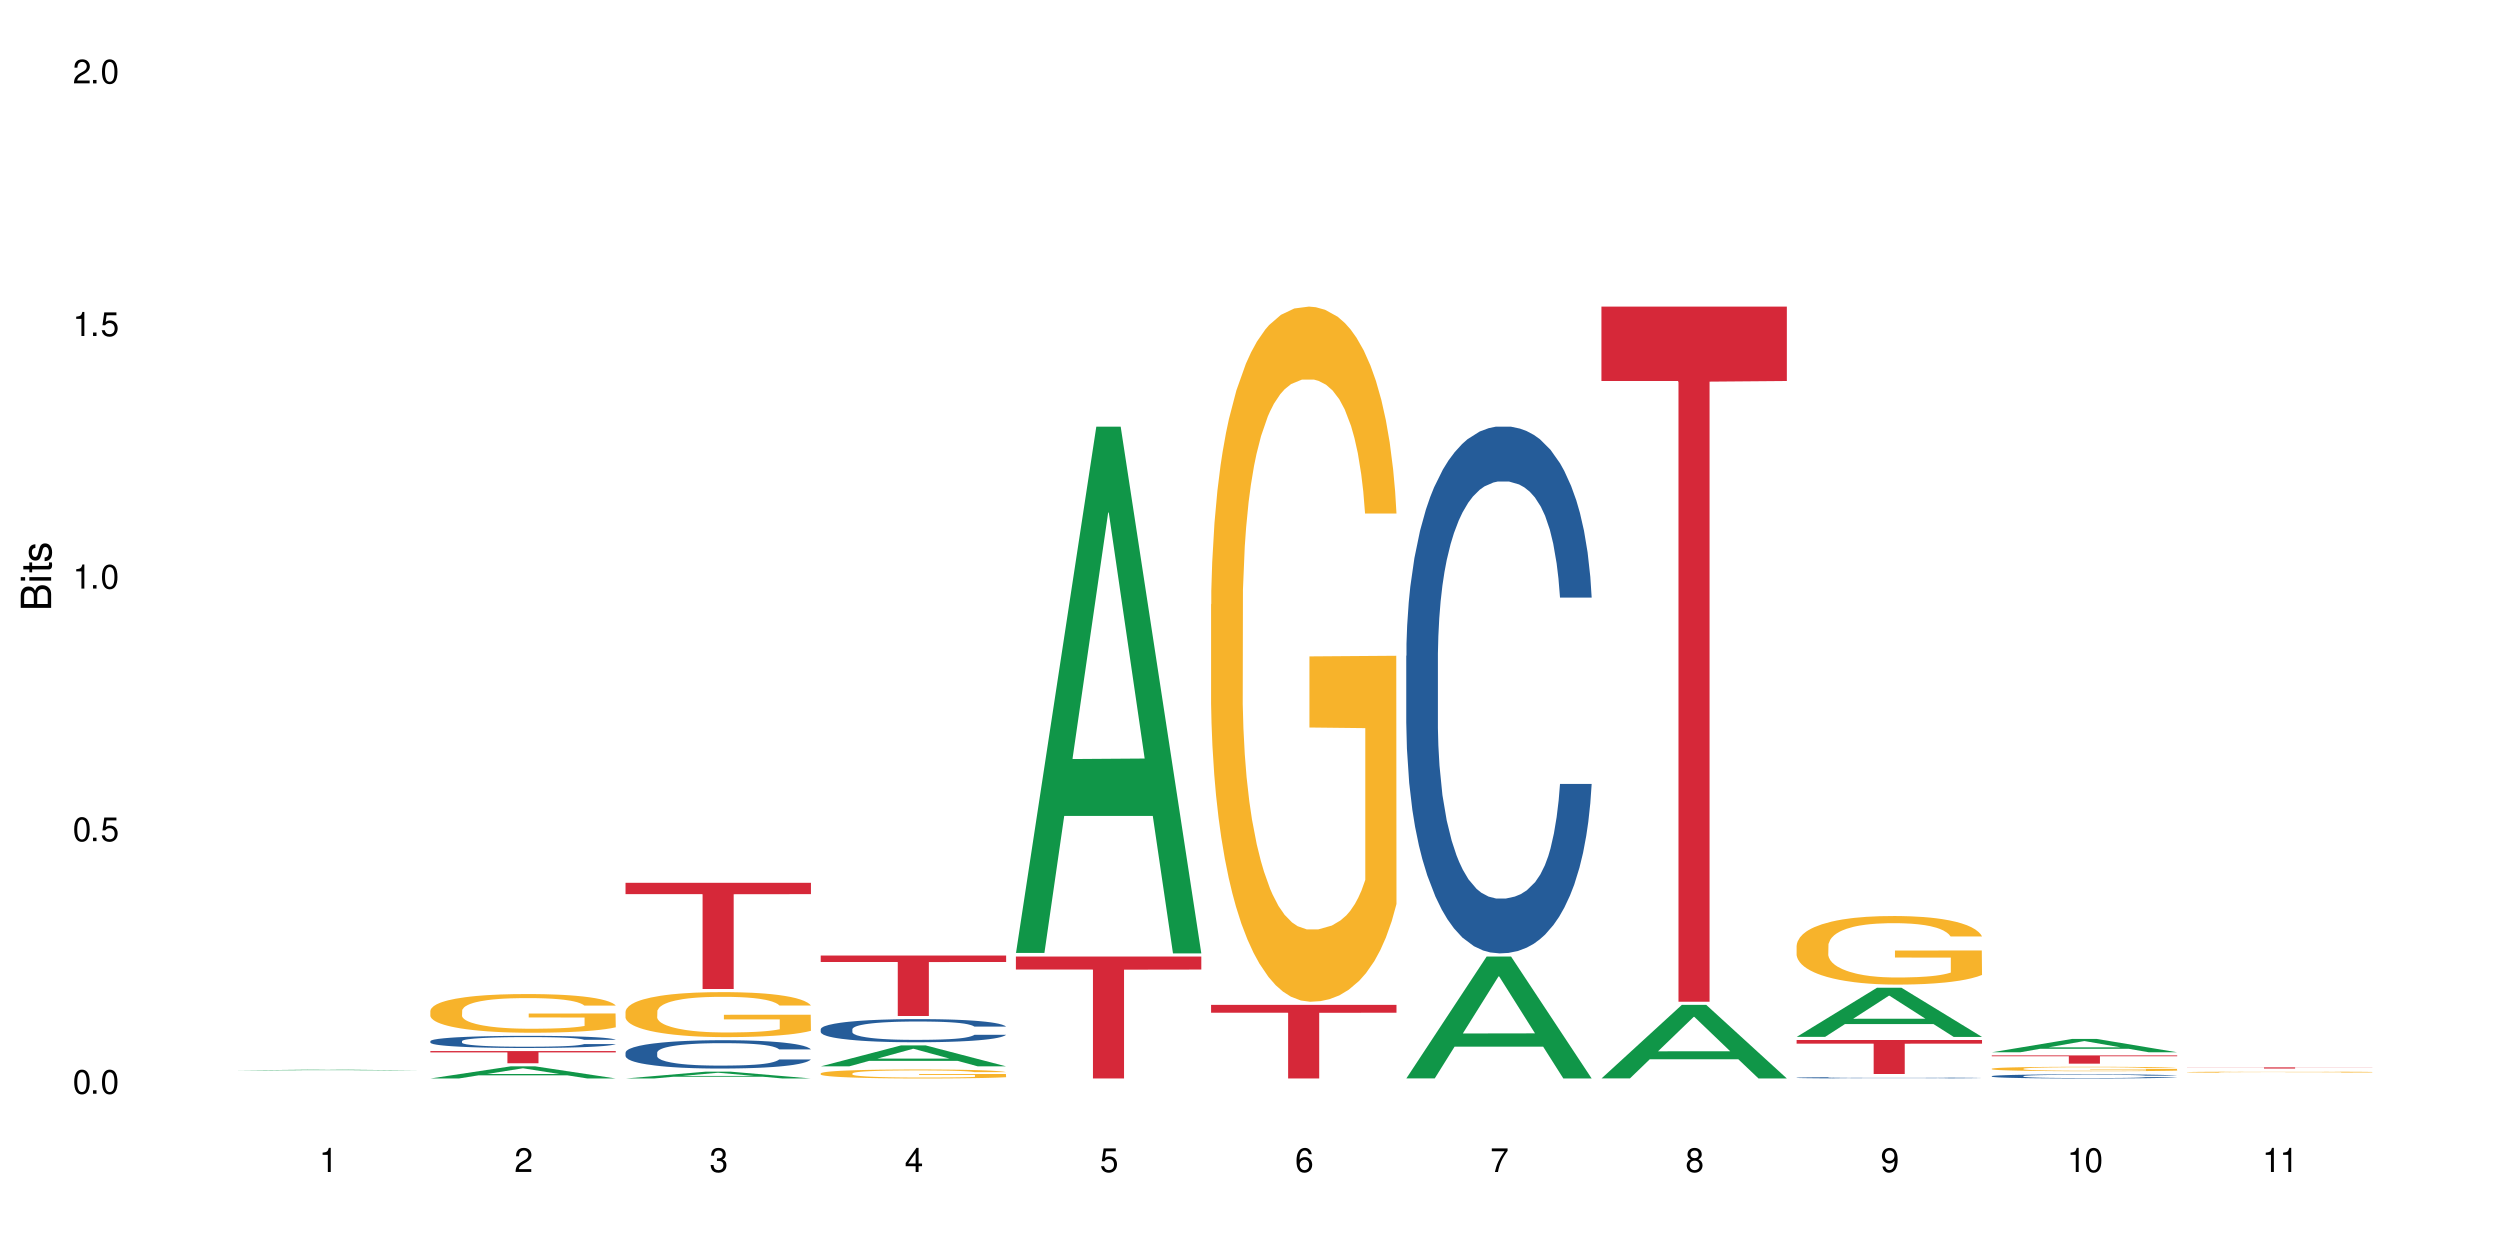 <?xml version="1.0" encoding="UTF-8"?>
<svg xmlns="http://www.w3.org/2000/svg" xmlns:xlink="http://www.w3.org/1999/xlink" width="720" height="360" viewBox="0 0 720 360">
<defs>
<g>
<g id="glyph-0-0">
</g>
<g id="glyph-0-1">
<path d="M 2.641 -6.938 C 2 -6.938 1.422 -6.656 1.078 -6.172 C 0.641 -5.562 0.406 -4.641 0.406 -3.359 C 0.406 -1.016 1.188 0.219 2.641 0.219 C 4.078 0.219 4.859 -1.016 4.859 -3.297 C 4.859 -4.641 4.656 -5.547 4.203 -6.172 C 3.844 -6.656 3.281 -6.938 2.641 -6.938 Z M 2.641 -6.188 C 3.547 -6.188 4 -5.25 4 -3.375 C 4 -1.406 3.562 -0.484 2.625 -0.484 C 1.734 -0.484 1.281 -1.438 1.281 -3.344 C 1.281 -5.25 1.734 -6.188 2.641 -6.188 Z M 2.641 -6.188 "/>
</g>
<g id="glyph-0-2">
<path d="M 1.828 -1 L 0.828 -1 L 0.828 0 L 1.828 0 Z M 1.828 -1 "/>
</g>
<g id="glyph-0-3">
<path d="M 4.562 -6.797 L 1.062 -6.797 L 0.547 -3.094 L 1.328 -3.094 C 1.719 -3.562 2.047 -3.734 2.578 -3.734 C 3.484 -3.734 4.062 -3.109 4.062 -2.094 C 4.062 -1.125 3.484 -0.531 2.578 -0.531 C 1.828 -0.531 1.375 -0.906 1.188 -1.672 L 0.328 -1.672 C 0.453 -1.109 0.547 -0.844 0.75 -0.594 C 1.125 -0.078 1.828 0.219 2.594 0.219 C 3.969 0.219 4.922 -0.781 4.922 -2.219 C 4.922 -3.562 4.031 -4.484 2.719 -4.484 C 2.25 -4.484 1.859 -4.359 1.469 -4.062 L 1.734 -5.969 L 4.562 -5.969 Z M 4.562 -6.797 "/>
</g>
<g id="glyph-0-4">
<path d="M 2.484 -4.938 L 2.484 0 L 3.328 0 L 3.328 -6.938 L 2.766 -6.938 C 2.469 -5.875 2.281 -5.734 0.984 -5.562 L 0.984 -4.938 Z M 2.484 -4.938 "/>
</g>
<g id="glyph-0-5">
<path d="M 4.859 -0.828 L 1.281 -0.828 C 1.359 -1.406 1.672 -1.781 2.5 -2.281 L 3.469 -2.828 C 4.406 -3.344 4.906 -4.062 4.906 -4.906 C 4.906 -5.484 4.672 -6.031 4.266 -6.406 C 3.859 -6.766 3.375 -6.938 2.719 -6.938 C 1.859 -6.938 1.219 -6.625 0.844 -6.031 C 0.609 -5.672 0.5 -5.234 0.484 -4.531 L 1.328 -4.531 C 1.359 -5.016 1.406 -5.281 1.531 -5.516 C 1.75 -5.938 2.188 -6.203 2.703 -6.203 C 3.469 -6.203 4.031 -5.641 4.031 -4.891 C 4.031 -4.344 3.719 -3.859 3.125 -3.516 L 2.234 -3 C 0.812 -2.172 0.406 -1.531 0.328 -0.016 L 4.859 -0.016 Z M 4.859 -0.828 "/>
</g>
<g id="glyph-0-6">
<path d="M 2.125 -3.188 L 2.578 -3.188 C 3.5 -3.188 3.984 -2.766 3.984 -1.922 C 3.984 -1.062 3.469 -0.531 2.594 -0.531 C 1.656 -0.531 1.203 -1 1.156 -2.016 L 0.312 -2.016 C 0.344 -1.453 0.438 -1.094 0.609 -0.781 C 0.953 -0.109 1.625 0.219 2.547 0.219 C 3.953 0.219 4.859 -0.625 4.859 -1.938 C 4.859 -2.828 4.516 -3.297 3.703 -3.594 C 4.344 -3.844 4.656 -4.328 4.656 -5.031 C 4.656 -6.219 3.875 -6.938 2.578 -6.938 C 1.203 -6.938 0.484 -6.172 0.453 -4.703 L 1.297 -4.703 C 1.312 -5.125 1.344 -5.359 1.453 -5.578 C 1.641 -5.969 2.062 -6.203 2.594 -6.203 C 3.344 -6.203 3.797 -5.75 3.797 -5 C 3.797 -4.516 3.609 -4.219 3.25 -4.047 C 3.016 -3.953 2.703 -3.922 2.125 -3.906 Z M 2.125 -3.188 "/>
</g>
<g id="glyph-0-7">
<path d="M 3.141 -1.672 L 3.141 0 L 3.984 0 L 3.984 -1.672 L 4.984 -1.672 L 4.984 -2.438 L 3.984 -2.438 L 3.984 -6.938 L 3.359 -6.938 L 0.266 -2.578 L 0.266 -1.672 Z M 3.141 -2.438 L 1 -2.438 L 3.141 -5.5 Z M 3.141 -2.438 "/>
</g>
<g id="glyph-0-8">
<path d="M 4.781 -5.125 C 4.609 -6.266 3.891 -6.938 2.844 -6.938 C 2.094 -6.938 1.422 -6.578 1.031 -5.953 C 0.594 -5.266 0.406 -4.422 0.406 -3.172 C 0.406 -2 0.578 -1.25 0.984 -0.641 C 1.359 -0.078 1.953 0.219 2.703 0.219 C 3.984 0.219 4.922 -0.75 4.922 -2.094 C 4.922 -3.375 4.062 -4.281 2.844 -4.281 C 2.172 -4.281 1.641 -4.031 1.281 -3.516 C 1.281 -5.234 1.828 -6.188 2.797 -6.188 C 3.391 -6.188 3.797 -5.797 3.938 -5.125 Z M 2.734 -3.531 C 3.547 -3.531 4.062 -2.953 4.062 -2.031 C 4.062 -1.156 3.484 -0.531 2.703 -0.531 C 1.922 -0.531 1.328 -1.188 1.328 -2.078 C 1.328 -2.938 1.906 -3.531 2.734 -3.531 Z M 2.734 -3.531 "/>
</g>
<g id="glyph-0-9">
<path d="M 4.984 -6.797 L 0.438 -6.797 L 0.438 -5.969 L 4.109 -5.969 C 2.5 -3.656 1.828 -2.234 1.328 0 L 2.219 0 C 2.594 -2.172 3.453 -4.047 4.984 -6.094 Z M 4.984 -6.797 "/>
</g>
<g id="glyph-0-10">
<path d="M 3.75 -3.656 C 4.469 -4.094 4.688 -4.438 4.688 -5.078 C 4.688 -6.172 3.844 -6.938 2.641 -6.938 C 1.438 -6.938 0.594 -6.172 0.594 -5.094 C 0.594 -4.438 0.812 -4.094 1.516 -3.656 C 0.734 -3.266 0.359 -2.703 0.359 -1.922 C 0.359 -0.656 1.281 0.219 2.641 0.219 C 3.984 0.219 4.922 -0.656 4.922 -1.922 C 4.922 -2.703 4.531 -3.266 3.75 -3.656 Z M 2.641 -6.188 C 3.359 -6.188 3.812 -5.75 3.812 -5.062 C 3.812 -4.406 3.344 -3.984 2.641 -3.984 C 1.922 -3.984 1.453 -4.406 1.453 -5.078 C 1.453 -5.75 1.922 -6.188 2.641 -6.188 Z M 2.641 -3.266 C 3.484 -3.266 4.062 -2.719 4.062 -1.906 C 4.062 -1.078 3.484 -0.531 2.625 -0.531 C 1.797 -0.531 1.219 -1.094 1.219 -1.906 C 1.219 -2.719 1.781 -3.266 2.641 -3.266 Z M 2.641 -3.266 "/>
</g>
<g id="glyph-0-11">
<path d="M 0.516 -1.578 C 0.672 -0.453 1.406 0.219 2.438 0.219 C 3.188 0.219 3.859 -0.141 4.266 -0.766 C 4.688 -1.453 4.891 -2.297 4.891 -3.547 C 4.891 -4.719 4.703 -5.453 4.312 -6.078 C 3.938 -6.641 3.344 -6.938 2.594 -6.938 C 1.297 -6.938 0.359 -5.969 0.359 -4.625 C 0.359 -3.344 1.234 -2.453 2.453 -2.453 C 3.094 -2.453 3.578 -2.672 4.016 -3.203 C 4 -1.484 3.469 -0.531 2.5 -0.531 C 1.906 -0.531 1.484 -0.906 1.359 -1.578 Z M 2.578 -6.203 C 3.375 -6.203 3.969 -5.531 3.969 -4.641 C 3.969 -3.797 3.391 -3.188 2.547 -3.188 C 1.734 -3.188 1.234 -3.766 1.234 -4.688 C 1.234 -5.562 1.797 -6.203 2.578 -6.203 Z M 2.578 -6.203 "/>
</g>
<g id="glyph-1-0">
</g>
<g id="glyph-1-1">
<path d="M 0 -0.953 L 0 -4.891 C 0 -5.719 -0.234 -6.344 -0.734 -6.797 C -1.188 -7.234 -1.812 -7.469 -2.5 -7.469 C -3.547 -7.469 -4.188 -7 -4.625 -5.875 C -4.984 -6.688 -5.625 -7.094 -6.531 -7.094 C -7.172 -7.094 -7.734 -6.859 -8.141 -6.391 C -8.562 -5.922 -8.75 -5.344 -8.75 -4.5 L -8.75 -0.953 Z M -4.984 -2.062 L -7.766 -2.062 L -7.766 -4.219 C -7.766 -4.844 -7.688 -5.203 -7.453 -5.5 C -7.219 -5.812 -6.859 -5.969 -6.375 -5.969 C -5.891 -5.969 -5.531 -5.812 -5.297 -5.5 C -5.062 -5.203 -4.984 -4.844 -4.984 -4.219 Z M -0.984 -2.062 L -4 -2.062 L -4 -4.781 C -4 -5.766 -3.438 -6.359 -2.484 -6.359 C -1.547 -6.359 -0.984 -5.766 -0.984 -4.781 Z M -0.984 -2.062 "/>
</g>
<g id="glyph-1-2">
<path d="M -6.281 -1.797 L -6.281 -0.797 L 0 -0.797 L 0 -1.797 Z M -8.75 -1.797 L -8.75 -0.797 L -7.484 -0.797 L -7.484 -1.797 Z M -8.75 -1.797 "/>
</g>
<g id="glyph-1-3">
<path d="M -6.281 -3.047 L -6.281 -2.016 L -8.016 -2.016 L -8.016 -1.016 L -6.281 -1.016 L -6.281 -0.172 L -5.469 -0.172 L -5.469 -1.016 L -0.719 -1.016 C -0.078 -1.016 0.281 -1.453 0.281 -2.234 C 0.281 -2.5 0.25 -2.719 0.188 -3.047 L -0.641 -3.047 C -0.609 -2.906 -0.594 -2.766 -0.594 -2.562 C -0.594 -2.141 -0.719 -2.016 -1.156 -2.016 L -5.469 -2.016 L -5.469 -3.047 Z M -6.281 -3.047 "/>
</g>
<g id="glyph-1-4">
<path d="M -4.531 -5.25 C -5.766 -5.25 -6.469 -4.422 -6.469 -2.969 C -6.469 -1.516 -5.719 -0.562 -4.547 -0.562 C -3.562 -0.562 -3.094 -1.062 -2.734 -2.562 L -2.516 -3.484 C -2.344 -4.188 -2.094 -4.469 -1.641 -4.469 C -1.047 -4.469 -0.641 -3.875 -0.641 -3 C -0.641 -2.453 -0.797 -2 -1.062 -1.75 C -1.25 -1.594 -1.422 -1.531 -1.875 -1.469 L -1.875 -0.406 C -0.422 -0.453 0.281 -1.266 0.281 -2.922 C 0.281 -4.5 -0.5 -5.516 -1.719 -5.516 C -2.656 -5.516 -3.172 -4.984 -3.469 -3.734 L -3.703 -2.766 C -3.891 -1.953 -4.156 -1.609 -4.594 -1.609 C -5.188 -1.609 -5.547 -2.125 -5.547 -2.938 C -5.547 -3.75 -5.203 -4.172 -4.531 -4.203 Z M -4.531 -5.25 "/>
</g>
</g>
</defs>
<rect x="-72" y="-36" width="864" height="432" fill="rgb(100%, 100%, 100%)" fill-opacity="1"/>
<path fill-rule="nonzero" fill="rgb(6.275%, 58.824%, 28.235%)" fill-opacity="1" d="M 67.73 308.297 L 67.789 308.293 L 90.895 308.047 L 97.91 308.047 L 121.133 308.297 L 112.973 308.297 L 107.152 308.23 L 81.652 308.23 L 75.945 308.297 L 67.73 308.297 L 84.105 308.203 L 104.816 308.203 L 94.488 308.086 L 94.262 308.086 L 84.047 308.203 L 84.105 308.203 Z M 67.73 308.297 "/>
<path fill-rule="nonzero" fill="rgb(6.275%, 58.824%, 28.235%)" fill-opacity="1" d="M 123.941 310.602 L 124 310.598 L 147.105 307.105 L 154.125 307.105 L 177.344 310.605 L 169.184 310.605 L 163.367 309.691 L 137.863 309.691 L 132.156 310.602 L 123.941 310.602 L 140.316 309.312 L 161.027 309.309 L 150.699 307.676 L 150.586 307.672 L 150.473 307.684 L 140.258 309.309 L 140.316 309.312 Z M 123.941 310.602 "/>
<path fill-rule="nonzero" fill="rgb(14.51%, 36.078%, 60%)" fill-opacity="1" d="M 123.941 299.844 L 124.008 299.844 L 124.008 299.766 L 124.203 299.645 L 124.66 299.492 L 125.113 299.387 L 126.285 299.195 L 127.914 299.016 L 129.609 298.875 L 130.844 298.789 L 131.953 298.727 L 134.492 298.609 L 136.121 298.547 L 137.879 298.492 L 140.027 298.438 L 141.59 298.406 L 145.109 298.355 L 147.711 298.332 L 149.73 298.324 L 154.094 298.324 L 156.699 298.336 L 158.59 298.352 L 160.672 298.379 L 162.43 298.406 L 165.492 298.477 L 168.227 298.566 L 169.465 298.617 L 171.418 298.715 L 172.914 298.812 L 173.957 298.895 L 175.129 299.016 L 176.172 299.156 L 176.953 299.32 L 177.344 299.457 L 168.227 299.457 L 167.77 299.332 L 167.25 299.23 L 166.273 299.102 L 165.297 299.008 L 163.93 298.914 L 162.691 298.855 L 160.996 298.793 L 159.5 298.754 L 157.938 298.727 L 156.438 298.707 L 153.574 298.688 L 150.254 298.688 L 149.016 298.695 L 146.477 298.719 L 145.109 298.742 L 143.152 298.785 L 141.785 298.828 L 140.156 298.891 L 139.051 298.945 L 137.684 299.031 L 136.707 299.102 L 135.598 299.211 L 134.949 299.289 L 134.363 299.379 L 133.84 299.484 L 133.449 299.598 L 133.191 299.715 L 133.059 299.828 L 133.059 300.324 L 133.191 300.441 L 133.516 300.574 L 134.363 300.77 L 135.598 300.938 L 137.031 301.074 L 138.398 301.168 L 139.18 301.215 L 140.223 301.266 L 141.852 301.328 L 144.195 301.395 L 145.562 301.418 L 147.648 301.445 L 149.797 301.457 L 152.66 301.457 L 155.203 301.445 L 156.895 301.43 L 158.652 301.402 L 161.062 301.348 L 162.559 301.297 L 163.863 301.234 L 164.84 301.176 L 165.492 301.125 L 166.469 301.023 L 167.25 300.918 L 167.836 300.805 L 168.227 300.695 L 177.344 300.695 L 176.953 300.824 L 176.367 300.949 L 175.781 301.043 L 174.867 301.152 L 173.828 301.254 L 172.328 301.363 L 171.09 301.438 L 169.465 301.52 L 167.965 301.578 L 166.336 301.633 L 163.93 301.695 L 162.363 301.73 L 160.672 301.758 L 158.652 301.781 L 156.113 301.805 L 153.379 301.816 L 150.84 301.82 L 148.102 301.816 L 146.086 301.801 L 143.414 301.773 L 140.094 301.715 L 137.684 301.656 L 135.793 301.594 L 134.168 301.531 L 132.344 301.445 L 130 301.305 L 128.566 301.195 L 127.59 301.105 L 126.48 300.98 L 125.699 300.867 L 124.789 300.691 L 124.137 300.461 L 123.941 300.285 Z M 123.941 299.844 "/>
<path fill-rule="nonzero" fill="rgb(96.863%, 70.196%, 16.863%)" fill-opacity="1" d="M 123.941 291.059 L 124.008 291.051 L 124.008 290.844 L 124.27 290.387 L 124.918 289.758 L 125.766 289.238 L 126.676 288.832 L 127.266 288.617 L 128.242 288.312 L 129.086 288.086 L 131.234 287.629 L 133.973 287.203 L 135.469 287.02 L 137.164 286.844 L 139.57 286.652 L 140.68 286.582 L 144.066 286.418 L 147.906 286.316 L 152.141 286.285 L 154.094 286.297 L 156.766 286.336 L 160.41 286.449 L 162.496 286.551 L 164.125 286.652 L 165.816 286.785 L 167.902 286.988 L 169.855 287.23 L 171.418 287.477 L 172.98 287.781 L 174.281 288.109 L 175.391 288.465 L 176.367 288.891 L 176.953 289.246 L 177.344 289.605 L 168.293 289.605 L 167.77 289.246 L 167.184 288.973 L 166.207 288.637 L 165.23 288.395 L 164.254 288.199 L 162.43 287.934 L 160.867 287.773 L 158.914 287.629 L 157.023 287.539 L 154.875 287.477 L 153.574 287.457 L 150.121 287.457 L 146.996 287.527 L 145.172 287.609 L 143.871 287.691 L 142.047 287.844 L 140.941 287.965 L 140.289 288.047 L 138.336 288.363 L 137.031 288.648 L 136.316 288.84 L 135.402 289.145 L 134.754 289.422 L 134.035 289.828 L 133.645 290.133 L 133.125 290.824 L 133.059 292.656 L 133.254 293.043 L 133.645 293.461 L 134.168 293.828 L 134.949 294.215 L 135.73 294.508 L 137.098 294.906 L 138.27 295.172 L 139.18 295.344 L 140.941 295.617 L 141.656 295.711 L 143.348 295.895 L 145.109 296.035 L 147.258 296.16 L 148.883 296.219 L 151.488 296.27 L 154.812 296.27 L 158.719 296.211 L 161.191 296.129 L 162.887 296.047 L 163.992 295.977 L 165.359 295.863 L 166.336 295.762 L 167.25 295.648 L 168.355 295.477 L 168.355 293.043 L 152.27 293.035 L 152.27 291.895 L 177.277 291.883 L 177.344 295.863 L 175.977 296.137 L 174.281 296.402 L 172.656 296.605 L 170.961 296.777 L 168.551 296.973 L 166.598 297.094 L 163.602 297.238 L 160.867 297.328 L 158 297.391 L 155.461 297.422 L 152.465 297.43 L 149.797 297.41 L 146.93 297.348 L 144.652 297.27 L 142.566 297.164 L 140.484 297.035 L 137.879 296.82 L 136.188 296.648 L 134.426 296.434 L 132.668 296.18 L 131.105 295.902 L 130.062 295.691 L 129.023 295.445 L 127.914 295.141 L 126.871 294.793 L 126.09 294.48 L 125.375 294.121 L 124.855 293.785 L 124.332 293.328 L 124.074 292.961 L 123.941 292.648 Z M 123.941 291.059 "/>
<path fill-rule="nonzero" fill="rgb(83.922%, 15.686%, 22.353%)" fill-opacity="1" d="M 123.941 302.715 L 177.344 302.715 L 177.344 303.09 L 155.086 303.094 L 155.086 306.211 L 146.133 306.211 L 146.133 303.094 L 146.004 303.09 L 123.941 303.09 Z M 123.941 302.715 "/>
<path fill-rule="nonzero" fill="rgb(6.275%, 58.824%, 28.235%)" fill-opacity="1" d="M 180.152 310.602 L 180.211 310.602 L 203.316 308.633 L 210.336 308.633 L 233.555 310.605 L 225.395 310.605 L 219.578 310.09 L 194.074 310.09 L 188.371 310.602 L 180.152 310.602 L 196.527 309.875 L 217.238 309.875 L 206.91 308.957 L 206.797 308.953 L 206.684 308.957 L 196.473 309.875 L 196.527 309.875 Z M 180.152 310.602 "/>
<path fill-rule="nonzero" fill="rgb(14.51%, 36.078%, 60%)" fill-opacity="1" d="M 180.152 303.133 L 180.219 303.125 L 180.219 302.949 L 180.414 302.664 L 180.871 302.309 L 181.324 302.062 L 182.5 301.621 L 184.125 301.195 L 185.82 300.867 L 187.059 300.676 L 188.164 300.527 L 190.703 300.25 L 192.332 300.109 L 194.09 299.98 L 196.238 299.855 L 197.801 299.781 L 201.32 299.66 L 203.922 299.609 L 205.941 299.586 L 210.305 299.586 L 212.91 299.617 L 214.801 299.652 L 216.883 299.715 L 218.641 299.781 L 221.703 299.945 L 224.438 300.152 L 225.676 300.273 L 227.629 300.504 L 229.125 300.727 L 230.168 300.922 L 231.34 301.195 L 232.383 301.531 L 233.164 301.91 L 233.555 302.23 L 224.438 302.23 L 223.98 301.934 L 223.461 301.703 L 222.484 301.398 L 221.508 301.18 L 220.141 300.965 L 218.902 300.824 L 217.207 300.684 L 215.711 300.594 L 214.148 300.527 L 212.648 300.48 L 209.785 300.438 L 206.465 300.438 L 205.227 300.449 L 202.688 300.512 L 201.32 300.562 L 199.363 300.668 L 197.996 300.766 L 196.371 300.914 L 195.262 301.039 L 193.895 301.234 L 192.918 301.406 L 191.812 301.652 L 191.16 301.836 L 190.574 302.047 L 190.051 302.293 L 189.66 302.555 L 189.402 302.828 L 189.27 303.098 L 189.27 304.254 L 189.402 304.52 L 189.727 304.832 L 190.574 305.289 L 191.812 305.684 L 193.242 305.996 L 194.609 306.219 L 195.395 306.324 L 196.434 306.445 L 198.062 306.594 L 200.406 306.742 L 201.773 306.801 L 203.859 306.859 L 206.008 306.891 L 208.875 306.891 L 211.414 306.859 L 213.105 306.824 L 214.863 306.766 L 217.273 306.637 L 218.773 306.52 L 220.074 306.375 L 221.051 306.234 L 221.703 306.117 L 222.68 305.883 L 223.461 305.633 L 224.047 305.371 L 224.438 305.117 L 233.555 305.117 L 233.164 305.414 L 232.578 305.707 L 231.992 305.922 L 231.082 306.184 L 230.039 306.414 L 228.539 306.676 L 227.305 306.848 L 225.676 307.031 L 224.176 307.176 L 222.551 307.301 L 220.141 307.449 L 218.578 307.523 L 216.883 307.59 L 214.863 307.652 L 212.324 307.703 L 209.59 307.734 L 207.051 307.742 L 204.316 307.727 L 202.297 307.695 L 199.625 307.629 L 196.305 307.496 L 193.895 307.352 L 192.008 307.211 L 190.379 307.062 L 188.555 306.859 L 186.211 306.531 L 184.777 306.281 L 183.801 306.07 L 182.695 305.781 L 181.914 305.52 L 181 305.102 L 180.348 304.574 L 180.152 304.164 Z M 180.152 303.133 "/>
<path fill-rule="nonzero" fill="rgb(96.863%, 70.196%, 16.863%)" fill-opacity="1" d="M 180.152 291.281 L 180.219 291.27 L 180.219 291.035 L 180.48 290.5 L 181.129 289.766 L 181.977 289.164 L 182.891 288.688 L 183.477 288.441 L 184.453 288.086 L 185.297 287.824 L 187.449 287.293 L 190.184 286.793 L 191.68 286.582 L 193.375 286.379 L 195.785 286.156 L 196.891 286.074 L 200.277 285.883 L 204.121 285.766 L 208.352 285.73 L 210.305 285.742 L 212.977 285.789 L 216.621 285.918 L 218.707 286.039 L 220.336 286.156 L 222.027 286.309 L 224.113 286.547 L 226.066 286.832 L 227.629 287.113 L 229.191 287.469 L 230.492 287.848 L 231.602 288.262 L 232.578 288.762 L 233.164 289.176 L 233.555 289.59 L 224.504 289.59 L 223.98 289.176 L 223.395 288.855 L 222.418 288.465 L 221.441 288.18 L 220.465 287.957 L 218.641 287.648 L 217.078 287.457 L 215.125 287.293 L 213.238 287.188 L 211.086 287.113 L 209.785 287.09 L 206.332 287.09 L 203.207 287.172 L 201.383 287.27 L 200.082 287.363 L 198.258 287.539 L 197.152 287.684 L 196.5 287.777 L 194.547 288.145 L 193.242 288.477 L 192.527 288.699 L 191.617 289.055 L 190.965 289.375 L 190.246 289.848 L 189.855 290.203 L 189.336 291.008 L 189.27 293.141 L 189.465 293.59 L 189.855 294.074 L 190.379 294.504 L 191.16 294.953 L 191.941 295.297 L 193.309 295.758 L 194.48 296.066 L 195.395 296.266 L 197.152 296.586 L 197.867 296.691 L 199.562 296.906 L 201.32 297.07 L 203.469 297.215 L 205.098 297.285 L 207.699 297.344 L 211.023 297.344 L 214.93 297.273 L 217.402 297.18 L 219.098 297.082 L 220.203 297 L 221.57 296.871 L 222.551 296.75 L 223.461 296.621 L 224.566 296.422 L 224.566 293.59 L 208.484 293.578 L 208.484 292.254 L 233.488 292.242 L 233.555 296.871 L 232.188 297.191 L 230.492 297.496 L 228.867 297.734 L 227.172 297.938 L 224.762 298.16 L 222.809 298.305 L 219.812 298.469 L 217.078 298.574 L 214.215 298.645 L 211.672 298.68 L 208.68 298.695 L 206.008 298.668 L 203.141 298.598 L 200.863 298.504 L 198.777 298.387 L 196.695 298.23 L 194.09 297.984 L 192.398 297.781 L 190.641 297.531 L 188.879 297.238 L 187.316 296.918 L 186.277 296.668 L 185.234 296.387 L 184.125 296.031 L 183.086 295.629 L 182.305 295.262 L 181.586 294.844 L 181.066 294.453 L 180.543 293.922 L 180.285 293.496 L 180.152 293.129 Z M 180.152 291.281 "/>
<path fill-rule="nonzero" fill="rgb(83.922%, 15.686%, 22.353%)" fill-opacity="1" d="M 180.152 254.238 L 233.555 254.238 L 233.555 257.512 L 211.301 257.539 L 211.301 284.836 L 202.344 284.836 L 202.344 257.57 L 202.215 257.512 L 180.152 257.512 Z M 180.152 254.238 "/>
<path fill-rule="nonzero" fill="rgb(6.275%, 58.824%, 28.235%)" fill-opacity="1" d="M 236.367 307.109 L 236.422 307.102 L 259.527 301.066 L 266.547 301.066 L 289.766 307.113 L 281.609 307.113 L 275.789 305.535 L 250.285 305.535 L 244.582 307.109 L 236.367 307.109 L 252.738 304.883 L 273.449 304.875 L 263.121 302.055 L 263.008 302.047 L 262.895 302.066 L 252.684 304.875 L 252.738 304.883 Z M 236.367 307.109 "/>
<path fill-rule="nonzero" fill="rgb(14.51%, 36.078%, 60%)" fill-opacity="1" d="M 236.367 296.406 L 236.43 296.402 L 236.43 296.254 L 236.625 296.023 L 237.082 295.73 L 237.539 295.531 L 238.711 295.172 L 240.34 294.824 L 242.031 294.555 L 243.27 294.395 L 244.375 294.273 L 246.914 294.047 L 248.543 293.934 L 250.301 293.828 L 252.449 293.727 L 254.016 293.664 L 257.531 293.566 L 260.137 293.523 L 262.152 293.508 L 266.516 293.508 L 269.121 293.531 L 271.012 293.562 L 273.094 293.609 L 274.852 293.664 L 277.914 293.797 L 280.648 293.969 L 281.887 294.066 L 283.84 294.254 L 285.34 294.438 L 286.379 294.598 L 287.551 294.824 L 288.594 295.098 L 289.375 295.406 L 289.766 295.668 L 280.648 295.668 L 280.191 295.426 L 279.672 295.238 L 278.695 294.988 L 277.719 294.809 L 276.352 294.633 L 275.113 294.52 L 273.422 294.402 L 271.922 294.328 L 270.359 294.273 L 268.863 294.238 L 265.996 294.199 L 262.676 294.199 L 261.438 294.215 L 258.898 294.262 L 257.531 294.305 L 255.578 294.391 L 254.211 294.469 L 252.582 294.59 L 251.473 294.695 L 250.105 294.852 L 249.129 294.992 L 248.023 295.195 L 247.371 295.348 L 246.785 295.516 L 246.266 295.719 L 245.875 295.934 L 245.613 296.156 L 245.484 296.375 L 245.484 297.32 L 245.613 297.539 L 245.938 297.797 L 246.785 298.168 L 248.023 298.492 L 249.457 298.746 L 250.824 298.93 L 251.605 299.016 L 252.645 299.113 L 254.273 299.234 L 256.617 299.355 L 257.984 299.406 L 260.07 299.453 L 262.219 299.477 L 265.086 299.477 L 267.625 299.453 L 269.316 299.422 L 271.074 299.375 L 273.484 299.27 L 274.984 299.172 L 276.285 299.059 L 277.262 298.941 L 277.914 298.844 L 278.891 298.656 L 279.672 298.449 L 280.258 298.234 L 280.648 298.027 L 289.766 298.027 L 289.375 298.273 L 288.789 298.508 L 288.203 298.688 L 287.293 298.898 L 286.25 299.09 L 284.75 299.301 L 283.516 299.441 L 281.887 299.594 L 280.387 299.711 L 278.762 299.812 L 276.352 299.934 L 274.789 299.996 L 273.094 300.051 L 271.074 300.102 L 268.535 300.141 L 265.801 300.168 L 263.262 300.172 L 260.527 300.16 L 258.508 300.137 L 255.836 300.082 L 252.516 299.973 L 250.105 299.855 L 248.219 299.742 L 246.59 299.617 L 244.766 299.453 L 242.422 299.188 L 240.988 298.98 L 240.012 298.809 L 238.906 298.57 L 238.125 298.355 L 237.211 298.016 L 236.562 297.582 L 236.367 297.246 Z M 236.367 296.406 "/>
<path fill-rule="nonzero" fill="rgb(96.863%, 70.196%, 16.863%)" fill-opacity="1" d="M 236.367 309.121 L 236.43 309.117 L 236.43 309.07 L 236.691 308.961 L 237.344 308.816 L 238.188 308.695 L 239.102 308.602 L 239.688 308.551 L 240.664 308.48 L 241.512 308.426 L 243.66 308.32 L 246.395 308.223 L 247.891 308.18 L 249.586 308.137 L 251.996 308.094 L 253.102 308.074 L 256.488 308.039 L 260.332 308.016 L 264.562 308.008 L 266.516 308.008 L 269.188 308.02 L 272.836 308.047 L 274.918 308.07 L 276.547 308.094 L 278.238 308.125 L 280.324 308.172 L 282.277 308.227 L 283.84 308.285 L 285.402 308.355 L 286.707 308.434 L 287.812 308.516 L 288.789 308.613 L 289.375 308.699 L 289.766 308.781 L 280.715 308.781 L 280.191 308.699 L 279.605 308.633 L 278.629 308.555 L 277.652 308.5 L 276.676 308.453 L 274.852 308.391 L 273.289 308.352 L 271.336 308.32 L 269.449 308.301 L 267.301 308.285 L 265.996 308.281 L 262.543 308.281 L 259.418 308.297 L 257.594 308.316 L 256.293 308.336 L 254.469 308.371 L 253.363 308.398 L 252.711 308.418 L 250.758 308.492 L 249.457 308.559 L 248.738 308.602 L 247.828 308.672 L 247.176 308.738 L 246.461 308.832 L 246.07 308.902 L 245.547 309.066 L 245.484 309.492 L 245.68 309.582 L 246.07 309.68 L 246.59 309.766 L 247.371 309.855 L 248.152 309.922 L 249.52 310.016 L 250.691 310.078 L 251.605 310.117 L 253.363 310.18 L 254.078 310.203 L 255.773 310.246 L 257.531 310.277 L 259.68 310.309 L 261.309 310.32 L 263.914 310.332 L 267.234 310.332 L 271.141 310.32 L 273.617 310.301 L 275.309 310.281 L 276.418 310.266 L 277.785 310.238 L 278.762 310.215 L 279.672 310.188 L 280.781 310.148 L 280.781 309.582 L 264.695 309.578 L 264.695 309.312 L 289.699 309.312 L 289.766 310.238 L 288.398 310.301 L 286.707 310.363 L 285.078 310.41 L 283.383 310.453 L 280.977 310.496 L 279.02 310.523 L 276.023 310.559 L 273.289 310.578 L 270.426 310.594 L 267.887 310.602 L 264.891 310.605 L 262.219 310.598 L 259.355 310.586 L 257.074 310.566 L 254.992 310.543 L 252.906 310.512 L 250.301 310.461 L 248.609 310.422 L 246.852 310.371 L 245.094 310.312 L 243.527 310.246 L 242.488 310.199 L 241.445 310.141 L 240.34 310.07 L 239.297 309.988 L 238.516 309.914 L 237.797 309.832 L 237.277 309.754 L 236.758 309.648 L 236.496 309.562 L 236.367 309.488 Z M 236.367 309.121 "/>
<path fill-rule="nonzero" fill="rgb(83.922%, 15.686%, 22.353%)" fill-opacity="1" d="M 236.367 275.188 L 289.766 275.188 L 289.766 277.055 L 267.512 277.07 L 267.512 292.613 L 258.555 292.613 L 258.555 277.086 L 258.426 277.055 L 236.367 277.055 Z M 236.367 275.188 "/>
<path fill-rule="nonzero" fill="rgb(6.275%, 58.824%, 28.235%)" fill-opacity="1" d="M 292.578 274.438 L 292.633 274.293 L 315.738 122.883 L 322.758 122.883 L 345.977 274.578 L 337.82 274.578 L 332 234.98 L 306.496 234.98 L 300.793 274.438 L 292.578 274.438 L 308.949 218.602 L 329.66 218.457 L 319.336 147.668 L 319.219 147.523 L 319.105 147.953 L 308.895 218.457 L 308.949 218.602 Z M 292.578 274.438 "/>
<path fill-rule="nonzero" fill="rgb(83.922%, 15.686%, 22.353%)" fill-opacity="1" d="M 292.578 275.473 L 345.977 275.473 L 345.977 279.23 L 323.723 279.266 L 323.723 310.605 L 314.77 310.605 L 314.77 279.297 L 314.637 279.23 L 292.578 279.23 Z M 292.578 275.473 "/>
<path fill-rule="nonzero" fill="rgb(96.863%, 70.196%, 16.863%)" fill-opacity="1" d="M 348.789 174.047 L 348.852 173.867 L 348.852 170.207 L 349.113 161.98 L 349.766 150.645 L 350.613 141.32 L 351.523 134.008 L 352.109 130.168 L 353.086 124.68 L 353.934 120.66 L 356.082 112.43 L 358.816 104.75 L 360.316 101.461 L 362.008 98.352 L 364.418 94.879 L 365.523 93.598 L 368.91 90.672 L 372.754 88.844 L 376.988 88.297 L 378.941 88.477 L 381.609 89.211 L 385.258 91.223 L 387.34 93.051 L 388.969 94.879 L 390.664 97.254 L 392.746 100.91 L 394.699 105.301 L 396.262 109.688 L 397.824 115.172 L 399.129 121.023 L 400.234 127.422 L 401.211 135.102 L 401.797 141.504 L 402.188 147.902 L 393.137 147.902 L 392.617 141.504 L 392.031 136.566 L 391.055 130.531 L 390.078 126.145 L 389.098 122.668 L 387.277 117.914 L 385.715 114.992 L 383.758 112.43 L 381.871 110.785 L 379.723 109.688 L 378.418 109.324 L 374.969 109.324 L 371.844 110.602 L 370.02 112.066 L 368.715 113.527 L 366.891 116.27 L 365.785 118.465 L 365.133 119.926 L 363.18 125.594 L 361.879 130.715 L 361.16 134.188 L 360.25 139.676 L 359.598 144.609 L 358.883 151.926 L 358.492 157.41 L 357.969 169.844 L 357.906 202.754 L 358.102 209.703 L 358.492 217.199 L 359.012 223.781 L 359.793 230.73 L 360.574 236.031 L 361.941 243.16 L 363.117 247.914 L 364.027 251.023 L 365.785 255.961 L 366.5 257.605 L 368.195 260.898 L 369.953 263.457 L 372.102 265.652 L 373.73 266.75 L 376.336 267.664 L 379.656 267.664 L 383.562 266.566 L 386.039 265.102 L 387.73 263.641 L 388.84 262.359 L 390.207 260.348 L 391.184 258.52 L 392.094 256.508 L 393.203 253.402 L 393.203 209.703 L 377.117 209.52 L 377.117 189.043 L 402.125 188.859 L 402.188 260.348 L 400.82 265.285 L 399.129 270.039 L 397.5 273.695 L 395.809 276.805 L 393.398 280.277 L 391.445 282.473 L 388.449 285.031 L 385.715 286.68 L 382.848 287.773 L 380.309 288.324 L 377.312 288.508 L 374.641 288.141 L 371.777 287.043 L 369.496 285.582 L 367.414 283.754 L 365.328 281.375 L 362.727 277.535 L 361.031 274.43 L 359.273 270.59 L 357.516 266.016 L 355.953 261.082 L 354.91 257.242 L 353.867 252.852 L 352.762 247.367 L 351.719 241.152 L 350.938 235.484 L 350.223 229.082 L 349.699 223.051 L 349.18 214.82 L 348.918 208.238 L 348.789 202.57 Z M 348.789 174.047 "/>
<path fill-rule="nonzero" fill="rgb(83.922%, 15.686%, 22.353%)" fill-opacity="1" d="M 348.789 289.398 L 402.188 289.398 L 402.188 291.668 L 379.934 291.688 L 379.934 310.605 L 370.98 310.605 L 370.98 291.711 L 370.848 291.668 L 348.789 291.668 Z M 348.789 289.398 "/>
<path fill-rule="nonzero" fill="rgb(6.275%, 58.824%, 28.235%)" fill-opacity="1" d="M 405 310.57 L 405.059 310.539 L 428.164 275.473 L 435.18 275.473 L 458.402 310.605 L 450.242 310.605 L 444.422 301.434 L 418.922 301.434 L 413.215 310.57 L 405 310.57 L 421.375 297.641 L 442.082 297.605 L 431.758 281.211 L 431.645 281.18 L 431.527 281.277 L 421.316 297.605 L 421.375 297.641 Z M 405 310.57 "/>
<path fill-rule="nonzero" fill="rgb(14.51%, 36.078%, 60%)" fill-opacity="1" d="M 405 188.887 L 405.066 188.746 L 405.066 185.418 L 405.262 180.148 L 405.715 173.496 L 406.172 168.918 L 407.344 160.738 L 408.973 152.836 L 410.664 146.734 L 411.902 143.129 L 413.012 140.355 L 415.551 135.223 L 417.18 132.59 L 418.938 130.234 L 421.086 127.875 L 422.648 126.488 L 426.164 124.27 L 428.77 123.301 L 430.789 122.883 L 435.152 122.883 L 437.758 123.438 L 439.645 124.133 L 441.73 125.242 L 443.488 126.488 L 446.547 129.539 L 449.285 133.422 L 450.52 135.641 L 452.473 139.938 L 453.973 144.098 L 455.016 147.703 L 456.188 152.836 L 457.227 159.074 L 458.012 166.145 L 458.402 172.109 L 449.285 172.109 L 448.828 166.562 L 448.309 162.262 L 447.328 156.578 L 446.352 152.559 L 444.984 148.535 L 443.746 145.902 L 442.055 143.266 L 440.559 141.602 L 438.992 140.355 L 437.496 139.523 L 434.629 138.691 L 431.309 138.691 L 430.07 138.969 L 427.531 140.078 L 426.164 141.047 L 424.211 142.988 L 422.844 144.793 L 421.215 147.566 L 420.109 149.922 L 418.742 153.527 L 417.766 156.715 L 416.656 161.293 L 416.004 164.758 L 415.418 168.641 L 414.898 173.219 L 414.508 178.07 L 414.246 183.199 L 414.117 188.191 L 414.117 209.684 L 414.246 214.676 L 414.574 220.5 L 415.418 228.961 L 416.656 236.309 L 418.09 242.133 L 419.457 246.293 L 420.238 248.234 L 421.281 250.453 L 422.91 253.227 L 425.254 255.996 L 426.621 257.105 L 428.703 258.215 L 430.855 258.77 L 433.719 258.77 L 436.258 258.215 L 437.953 257.523 L 439.711 256.414 L 442.121 254.055 L 443.617 251.84 L 444.922 249.203 L 445.898 246.57 L 446.547 244.352 L 447.523 240.051 L 448.309 235.336 L 448.895 230.484 L 449.285 225.77 L 458.402 225.77 L 458.012 231.316 L 457.426 236.723 L 456.836 240.746 L 455.926 245.598 L 454.883 249.898 L 453.387 254.75 L 452.148 257.938 L 450.52 261.406 L 449.023 264.039 L 447.395 266.398 L 444.984 269.172 L 443.422 270.559 L 441.73 271.805 L 439.711 272.914 L 437.172 273.887 L 434.434 274.441 L 431.895 274.578 L 429.16 274.301 L 427.141 273.746 L 424.473 272.5 L 421.148 270.004 L 418.742 267.367 L 416.852 264.734 L 415.223 261.961 L 413.402 258.215 L 411.055 252.117 L 409.625 247.402 L 408.648 243.52 L 407.539 238.109 L 406.758 233.258 L 405.848 225.492 L 405.195 215.648 L 405 208.02 Z M 405 188.887 "/>
<path fill-rule="nonzero" fill="rgb(6.275%, 58.824%, 28.235%)" fill-opacity="1" d="M 461.211 310.582 L 461.27 310.562 L 484.375 289.398 L 491.391 289.398 L 514.613 310.605 L 506.453 310.605 L 500.633 305.07 L 475.133 305.07 L 469.426 310.582 L 461.211 310.582 L 477.586 302.777 L 498.297 302.758 L 487.969 292.863 L 487.855 292.844 L 487.742 292.902 L 477.527 302.758 L 477.586 302.777 Z M 461.211 310.582 "/>
<path fill-rule="nonzero" fill="rgb(83.922%, 15.686%, 22.353%)" fill-opacity="1" d="M 461.211 88.297 L 514.613 88.297 L 514.613 109.727 L 492.355 109.914 L 492.355 288.508 L 483.402 288.508 L 483.402 110.102 L 483.273 109.727 L 461.211 109.727 Z M 461.211 88.297 "/>
<path fill-rule="nonzero" fill="rgb(6.275%, 58.824%, 28.235%)" fill-opacity="1" d="M 517.422 298.621 L 517.48 298.609 L 540.586 284.461 L 547.602 284.461 L 570.824 298.637 L 562.664 298.637 L 556.848 294.934 L 531.344 294.934 L 525.637 298.621 L 517.422 298.621 L 533.797 293.406 L 554.508 293.391 L 544.18 286.777 L 544.066 286.762 L 543.953 286.801 L 533.738 293.391 L 533.797 293.406 Z M 517.422 298.621 "/>
<path fill-rule="nonzero" fill="rgb(14.51%, 36.078%, 60%)" fill-opacity="1" d="M 517.422 310.379 L 517.488 310.379 L 517.488 310.371 L 517.684 310.359 L 518.141 310.34 L 518.594 310.328 L 519.766 310.309 L 521.395 310.285 L 523.09 310.27 L 524.324 310.262 L 525.434 310.254 L 527.973 310.242 L 529.602 310.234 L 531.359 310.227 L 533.508 310.223 L 535.07 310.219 L 538.586 310.211 L 541.191 310.211 L 543.211 310.207 L 547.574 310.207 L 550.18 310.211 L 552.066 310.211 L 554.152 310.215 L 555.91 310.219 L 558.973 310.227 L 561.707 310.234 L 562.945 310.242 L 564.898 310.254 L 566.395 310.266 L 567.438 310.273 L 568.609 310.285 L 569.652 310.305 L 570.434 310.32 L 570.824 310.336 L 561.707 310.336 L 561.25 310.324 L 560.73 310.312 L 559.754 310.297 L 558.777 310.285 L 557.41 310.277 L 556.172 310.27 L 554.477 310.262 L 552.98 310.258 L 551.418 310.254 L 549.918 310.254 L 547.055 310.25 L 542.496 310.25 L 539.957 310.254 L 538.586 310.258 L 536.633 310.262 L 535.266 310.266 L 533.637 310.273 L 532.531 310.277 L 531.164 310.289 L 530.188 310.297 L 529.078 310.309 L 528.43 310.316 L 527.844 310.328 L 527.32 310.34 L 526.93 310.352 L 526.672 310.367 L 526.539 310.379 L 526.539 310.434 L 526.672 310.449 L 526.996 310.461 L 527.844 310.484 L 529.078 310.504 L 530.512 310.52 L 531.879 310.531 L 532.66 310.535 L 533.703 310.539 L 535.332 310.547 L 537.676 310.555 L 539.043 310.559 L 541.129 310.562 L 548.684 310.562 L 550.375 310.559 L 552.133 310.555 L 554.543 310.551 L 556.039 310.543 L 557.344 310.539 L 558.32 310.531 L 558.973 310.523 L 559.949 310.516 L 561.316 310.488 L 561.707 310.477 L 570.824 310.477 L 570.434 310.492 L 569.262 310.516 L 568.348 310.527 L 567.309 310.539 L 565.809 310.551 L 564.57 310.559 L 562.945 310.57 L 561.445 310.574 L 559.816 310.582 L 557.41 310.59 L 555.844 310.594 L 554.152 310.598 L 552.133 310.598 L 549.594 310.602 L 546.859 310.602 L 544.32 310.605 L 541.582 310.602 L 539.566 310.602 L 536.895 310.598 L 533.574 310.59 L 531.164 310.586 L 529.273 310.578 L 527.648 310.57 L 525.824 310.562 L 523.48 310.547 L 522.047 310.531 L 521.07 310.523 L 519.961 310.508 L 519.18 310.496 L 518.27 310.477 L 517.617 310.449 L 517.422 310.43 Z M 517.422 310.379 "/>
<path fill-rule="nonzero" fill="rgb(96.863%, 70.196%, 16.863%)" fill-opacity="1" d="M 517.422 272.273 L 517.488 272.258 L 517.488 271.895 L 517.75 271.082 L 518.398 269.965 L 519.246 269.047 L 520.156 268.324 L 520.742 267.945 L 521.723 267.402 L 522.566 267.008 L 524.715 266.195 L 527.453 265.438 L 528.949 265.113 L 530.645 264.805 L 533.051 264.465 L 534.16 264.336 L 537.547 264.047 L 541.387 263.867 L 545.621 263.812 L 547.574 263.832 L 550.246 263.902 L 553.891 264.102 L 555.977 264.281 L 557.605 264.465 L 559.297 264.699 L 561.379 265.059 L 563.336 265.492 L 564.898 265.926 L 566.461 266.465 L 567.762 267.043 L 568.871 267.676 L 569.848 268.434 L 570.434 269.062 L 570.824 269.695 L 561.773 269.695 L 561.25 269.062 L 560.664 268.574 L 559.688 267.98 L 558.711 267.547 L 557.734 267.203 L 555.91 266.734 L 554.348 266.449 L 552.395 266.195 L 550.504 266.031 L 548.355 265.926 L 547.055 265.887 L 543.602 265.887 L 540.477 266.016 L 538.652 266.16 L 537.352 266.305 L 535.527 266.574 L 534.418 266.789 L 533.77 266.934 L 531.816 267.492 L 530.512 268 L 529.797 268.34 L 528.883 268.883 L 528.234 269.371 L 527.516 270.09 L 527.125 270.633 L 526.605 271.859 L 526.539 275.105 L 526.734 275.793 L 527.125 276.531 L 527.648 277.18 L 528.43 277.867 L 529.211 278.391 L 530.578 279.094 L 531.75 279.562 L 532.66 279.871 L 534.418 280.355 L 535.137 280.52 L 536.828 280.844 L 538.586 281.098 L 540.738 281.312 L 542.363 281.422 L 544.969 281.512 L 548.293 281.512 L 552.199 281.402 L 554.672 281.258 L 556.367 281.113 L 557.473 280.988 L 558.84 280.789 L 559.816 280.609 L 560.73 280.41 L 561.836 280.105 L 561.836 275.793 L 545.75 275.773 L 545.75 273.754 L 570.758 273.734 L 570.824 280.789 L 569.457 281.277 L 567.762 281.746 L 566.137 282.105 L 564.441 282.414 L 562.031 282.754 L 560.078 282.973 L 557.082 283.223 L 554.348 283.387 L 551.48 283.496 L 548.941 283.551 L 545.945 283.566 L 543.277 283.531 L 540.41 283.422 L 538.133 283.277 L 536.047 283.098 L 533.965 282.863 L 531.359 282.484 L 529.664 282.18 L 527.906 281.801 L 526.148 281.348 L 524.586 280.863 L 523.543 280.484 L 522.504 280.051 L 521.395 279.508 L 520.352 278.895 L 519.57 278.336 L 518.855 277.703 L 518.336 277.109 L 517.812 276.297 L 517.555 275.648 L 517.422 275.09 Z M 517.422 272.273 "/>
<path fill-rule="nonzero" fill="rgb(83.922%, 15.686%, 22.353%)" fill-opacity="1" d="M 517.422 299.527 L 570.824 299.527 L 570.824 300.574 L 548.566 300.586 L 548.566 309.316 L 539.613 309.316 L 539.613 300.594 L 539.484 300.574 L 517.422 300.574 Z M 517.422 299.527 "/>
<path fill-rule="nonzero" fill="rgb(6.275%, 58.824%, 28.235%)" fill-opacity="1" d="M 573.633 303.055 L 573.691 303.051 L 596.797 299.207 L 603.816 299.207 L 627.035 303.059 L 618.875 303.059 L 613.059 302.051 L 587.555 302.051 L 581.852 303.055 L 573.633 303.055 L 590.008 301.637 L 610.719 301.633 L 600.391 299.836 L 600.277 299.832 L 600.164 299.844 L 589.953 301.633 L 590.008 301.637 Z M 573.633 303.055 "/>
<path fill-rule="nonzero" fill="rgb(14.51%, 36.078%, 60%)" fill-opacity="1" d="M 573.633 309.926 L 573.699 309.926 L 573.699 309.898 L 573.895 309.859 L 574.352 309.805 L 574.805 309.77 L 575.98 309.707 L 577.605 309.645 L 579.301 309.594 L 580.539 309.566 L 581.645 309.543 L 584.184 309.504 L 585.812 309.484 L 587.57 309.465 L 589.719 309.445 L 591.281 309.434 L 594.801 309.418 L 597.402 309.41 L 599.422 309.406 L 603.785 309.406 L 606.391 309.41 L 608.281 309.418 L 610.363 309.426 L 612.121 309.434 L 615.184 309.461 L 617.918 309.488 L 619.156 309.508 L 621.109 309.543 L 622.605 309.574 L 623.648 309.602 L 624.82 309.645 L 625.863 309.691 L 626.645 309.75 L 627.035 309.797 L 617.918 309.797 L 617.461 309.75 L 616.941 309.719 L 615.965 309.672 L 614.988 309.641 L 613.621 309.609 L 612.383 309.59 L 610.688 309.566 L 609.191 309.555 L 607.629 309.543 L 606.129 309.539 L 603.266 309.531 L 599.945 309.531 L 598.707 309.535 L 596.168 309.543 L 594.801 309.551 L 592.844 309.566 L 591.477 309.578 L 589.852 309.602 L 588.742 309.621 L 587.375 309.648 L 586.398 309.676 L 585.293 309.711 L 584.641 309.738 L 584.055 309.77 L 583.531 309.805 L 583.141 309.844 L 582.883 309.883 L 582.75 309.922 L 582.75 310.09 L 582.883 310.133 L 583.207 310.176 L 584.055 310.242 L 585.293 310.301 L 586.723 310.348 L 588.09 310.379 L 588.871 310.395 L 589.914 310.414 L 591.543 310.434 L 593.887 310.457 L 595.254 310.465 L 597.34 310.473 L 599.488 310.48 L 602.355 310.48 L 604.895 310.473 L 606.586 310.469 L 608.344 310.461 L 610.754 310.441 L 612.254 310.426 L 613.555 310.402 L 614.531 310.383 L 615.184 310.363 L 616.16 310.332 L 616.941 310.293 L 617.527 310.254 L 617.918 310.219 L 627.035 310.219 L 626.645 310.262 L 626.059 310.305 L 625.473 310.336 L 624.559 310.375 L 623.52 310.41 L 622.02 310.445 L 620.785 310.473 L 619.156 310.5 L 617.656 310.52 L 616.031 310.539 L 613.621 310.562 L 612.059 310.57 L 610.363 310.582 L 608.344 310.59 L 605.805 310.598 L 603.07 310.602 L 600.531 310.605 L 597.793 310.602 L 595.777 310.598 L 593.105 310.586 L 589.785 310.566 L 587.375 310.547 L 585.488 310.527 L 583.859 310.504 L 582.035 310.473 L 579.691 310.426 L 578.258 310.391 L 577.281 310.359 L 576.176 310.316 L 575.391 310.277 L 574.48 310.215 L 573.828 310.141 L 573.633 310.078 Z M 573.633 309.926 "/>
<path fill-rule="nonzero" fill="rgb(96.863%, 70.196%, 16.863%)" fill-opacity="1" d="M 573.633 307.781 L 573.699 307.781 L 573.699 307.758 L 573.961 307.703 L 574.609 307.633 L 575.457 307.57 L 576.371 307.523 L 576.957 307.5 L 577.934 307.465 L 578.777 307.438 L 580.93 307.387 L 583.664 307.336 L 585.16 307.316 L 586.855 307.297 L 589.266 307.273 L 590.371 307.266 L 593.758 307.246 L 597.598 307.234 L 601.832 307.23 L 603.785 307.234 L 606.457 307.238 L 610.102 307.25 L 612.188 307.262 L 613.816 307.273 L 615.508 307.289 L 617.594 307.312 L 619.547 307.34 L 621.109 307.367 L 622.672 307.402 L 623.973 307.441 L 625.082 307.484 L 626.059 307.531 L 626.645 307.574 L 627.035 307.613 L 617.984 307.613 L 617.461 307.574 L 616.875 307.543 L 615.898 307.504 L 614.922 307.473 L 613.945 307.453 L 612.121 307.422 L 610.559 307.402 L 608.605 307.387 L 606.715 307.375 L 604.566 307.367 L 599.812 307.367 L 596.688 307.375 L 594.863 307.383 L 593.562 307.395 L 591.738 307.41 L 590.633 307.426 L 589.98 307.434 L 588.027 307.473 L 586.723 307.504 L 586.008 307.527 L 585.098 307.562 L 584.445 307.594 L 583.727 307.641 L 583.336 307.676 L 582.816 307.754 L 582.75 307.965 L 582.945 308.008 L 583.336 308.059 L 583.859 308.102 L 584.641 308.145 L 585.422 308.18 L 586.789 308.223 L 587.961 308.254 L 588.871 308.273 L 590.633 308.305 L 591.348 308.316 L 593.039 308.336 L 594.801 308.355 L 596.949 308.367 L 598.578 308.375 L 601.18 308.379 L 604.504 308.379 L 608.41 308.375 L 610.883 308.363 L 612.578 308.355 L 613.684 308.348 L 615.051 308.332 L 616.031 308.32 L 616.941 308.309 L 618.047 308.289 L 618.047 308.008 L 601.961 308.008 L 601.961 307.879 L 626.969 307.875 L 627.035 308.332 L 625.668 308.367 L 623.973 308.395 L 622.348 308.418 L 620.652 308.438 L 618.242 308.461 L 616.289 308.477 L 613.293 308.492 L 610.559 308.504 L 607.695 308.508 L 605.152 308.512 L 602.156 308.516 L 599.488 308.512 L 596.621 308.504 L 594.344 308.496 L 592.258 308.484 L 590.176 308.469 L 587.57 308.445 L 585.879 308.426 L 584.117 308.398 L 582.359 308.371 L 580.797 308.34 L 579.754 308.312 L 578.715 308.285 L 577.605 308.25 L 576.566 308.211 L 575.785 308.176 L 575.066 308.133 L 574.547 308.094 L 574.023 308.043 L 573.766 308 L 573.633 307.965 Z M 573.633 307.781 "/>
<path fill-rule="nonzero" fill="rgb(83.922%, 15.686%, 22.353%)" fill-opacity="1" d="M 573.633 303.949 L 627.035 303.949 L 627.035 304.207 L 604.781 304.207 L 604.781 306.34 L 595.824 306.34 L 595.824 304.211 L 595.695 304.207 L 573.633 304.207 Z M 573.633 303.949 "/>
<path fill-rule="nonzero" fill="rgb(96.863%, 70.196%, 16.863%)" fill-opacity="1" d="M 629.848 308.773 L 629.91 308.773 L 629.91 308.77 L 630.172 308.754 L 630.824 308.738 L 631.668 308.723 L 632.582 308.711 L 633.168 308.703 L 634.145 308.695 L 634.992 308.688 L 637.141 308.676 L 639.875 308.664 L 641.371 308.656 L 643.066 308.652 L 645.477 308.648 L 646.582 308.645 L 649.969 308.641 L 653.812 308.637 L 662.668 308.637 L 666.316 308.641 L 668.398 308.645 L 670.027 308.648 L 671.719 308.652 L 673.805 308.656 L 675.758 308.664 L 678.883 308.68 L 680.188 308.688 L 681.293 308.699 L 682.27 308.711 L 683.246 308.73 L 674.195 308.73 L 673.672 308.723 L 673.086 308.715 L 672.109 308.703 L 671.133 308.695 L 670.156 308.691 L 668.332 308.684 L 666.77 308.68 L 664.816 308.676 L 662.93 308.672 L 652.898 308.672 L 651.074 308.676 L 649.773 308.676 L 647.949 308.68 L 646.844 308.684 L 646.191 308.688 L 644.238 308.695 L 642.934 308.703 L 642.219 308.711 L 641.309 308.719 L 640.656 308.727 L 639.941 308.738 L 639.551 308.746 L 639.027 308.77 L 638.965 308.82 L 639.16 308.832 L 639.551 308.844 L 640.07 308.855 L 640.852 308.867 L 641.633 308.875 L 643 308.887 L 644.172 308.895 L 645.086 308.898 L 646.844 308.906 L 647.559 308.91 L 649.254 308.914 L 651.012 308.918 L 653.16 308.922 L 654.789 308.922 L 657.395 308.926 L 660.715 308.926 L 664.621 308.922 L 667.098 308.922 L 668.789 308.918 L 669.895 308.918 L 671.266 308.914 L 672.242 308.91 L 673.152 308.906 L 674.258 308.902 L 674.258 308.832 L 658.176 308.832 L 658.176 308.797 L 683.18 308.797 L 683.246 308.914 L 681.879 308.922 L 680.188 308.93 L 678.559 308.934 L 676.863 308.941 L 674.453 308.945 L 672.5 308.949 L 669.504 308.953 L 666.77 308.957 L 652.836 308.957 L 650.555 308.953 L 648.473 308.949 L 646.387 308.945 L 643.781 308.941 L 642.09 308.938 L 640.332 308.93 L 638.57 308.922 L 637.008 308.914 L 635.969 308.91 L 634.926 308.902 L 633.816 308.891 L 632.777 308.883 L 631.996 308.875 L 631.277 308.863 L 630.238 308.84 L 629.977 308.828 L 629.848 308.82 Z M 629.848 308.773 "/>
<path fill-rule="nonzero" fill="rgb(83.922%, 15.686%, 22.353%)" fill-opacity="1" d="M 629.848 307.402 L 683.246 307.402 L 683.246 307.438 L 660.992 307.438 L 660.992 307.742 L 652.035 307.742 L 652.035 307.438 L 629.848 307.438 Z M 629.848 307.402 "/>
<g fill="rgb(0%, 0%, 0%)" fill-opacity="1">
<use xlink:href="#glyph-0-1" x="20.965" y="314.993"/>
<use xlink:href="#glyph-0-2" x="25.965" y="314.993"/>
<use xlink:href="#glyph-0-1" x="28.965" y="314.993"/>
</g>
<g fill="rgb(0%, 0%, 0%)" fill-opacity="1">
<use xlink:href="#glyph-0-1" x="20.965" y="242.251"/>
<use xlink:href="#glyph-0-2" x="25.965" y="242.251"/>
<use xlink:href="#glyph-0-3" x="28.965" y="242.251"/>
</g>
<g fill="rgb(0%, 0%, 0%)" fill-opacity="1">
<use xlink:href="#glyph-0-4" x="20.965" y="169.509"/>
<use xlink:href="#glyph-0-2" x="25.965" y="169.509"/>
<use xlink:href="#glyph-0-1" x="28.965" y="169.509"/>
</g>
<g fill="rgb(0%, 0%, 0%)" fill-opacity="1">
<use xlink:href="#glyph-0-4" x="20.965" y="96.767"/>
<use xlink:href="#glyph-0-2" x="25.965" y="96.767"/>
<use xlink:href="#glyph-0-3" x="28.965" y="96.767"/>
</g>
<g fill="rgb(0%, 0%, 0%)" fill-opacity="1">
<use xlink:href="#glyph-0-5" x="20.965" y="24.024"/>
<use xlink:href="#glyph-0-2" x="25.965" y="24.024"/>
<use xlink:href="#glyph-0-1" x="28.965" y="24.024"/>
</g>
<g fill="rgb(0%, 0%, 0%)" fill-opacity="1">
<use xlink:href="#glyph-0-4" x="91.93" y="337.532"/>
</g>
<g fill="rgb(0%, 0%, 0%)" fill-opacity="1">
<use xlink:href="#glyph-0-5" x="148.145" y="337.532"/>
</g>
<g fill="rgb(0%, 0%, 0%)" fill-opacity="1">
<use xlink:href="#glyph-0-6" x="204.355" y="337.532"/>
</g>
<g fill="rgb(0%, 0%, 0%)" fill-opacity="1">
<use xlink:href="#glyph-0-7" x="260.566" y="337.532"/>
</g>
<g fill="rgb(0%, 0%, 0%)" fill-opacity="1">
<use xlink:href="#glyph-0-3" x="316.777" y="337.532"/>
</g>
<g fill="rgb(0%, 0%, 0%)" fill-opacity="1">
<use xlink:href="#glyph-0-8" x="372.988" y="337.532"/>
</g>
<g fill="rgb(0%, 0%, 0%)" fill-opacity="1">
<use xlink:href="#glyph-0-9" x="429.199" y="337.532"/>
</g>
<g fill="rgb(0%, 0%, 0%)" fill-opacity="1">
<use xlink:href="#glyph-0-10" x="485.41" y="337.532"/>
</g>
<g fill="rgb(0%, 0%, 0%)" fill-opacity="1">
<use xlink:href="#glyph-0-11" x="541.625" y="337.532"/>
</g>
<g fill="rgb(0%, 0%, 0%)" fill-opacity="1">
<use xlink:href="#glyph-0-4" x="595.336" y="337.532"/>
<use xlink:href="#glyph-0-1" x="600.336" y="337.532"/>
</g>
<g fill="rgb(0%, 0%, 0%)" fill-opacity="1">
<use xlink:href="#glyph-0-4" x="651.547" y="337.532"/>
<use xlink:href="#glyph-0-4" x="656.547" y="337.532"/>
</g>
<g fill="rgb(0%, 0%, 0%)" fill-opacity="1">
<use xlink:href="#glyph-1-1" x="14.725" y="176.012"/>
<use xlink:href="#glyph-1-2" x="14.725" y="168.012"/>
<use xlink:href="#glyph-1-3" x="14.725" y="165.012"/>
<use xlink:href="#glyph-1-4" x="14.725" y="162.012"/>
</g>
</svg>
